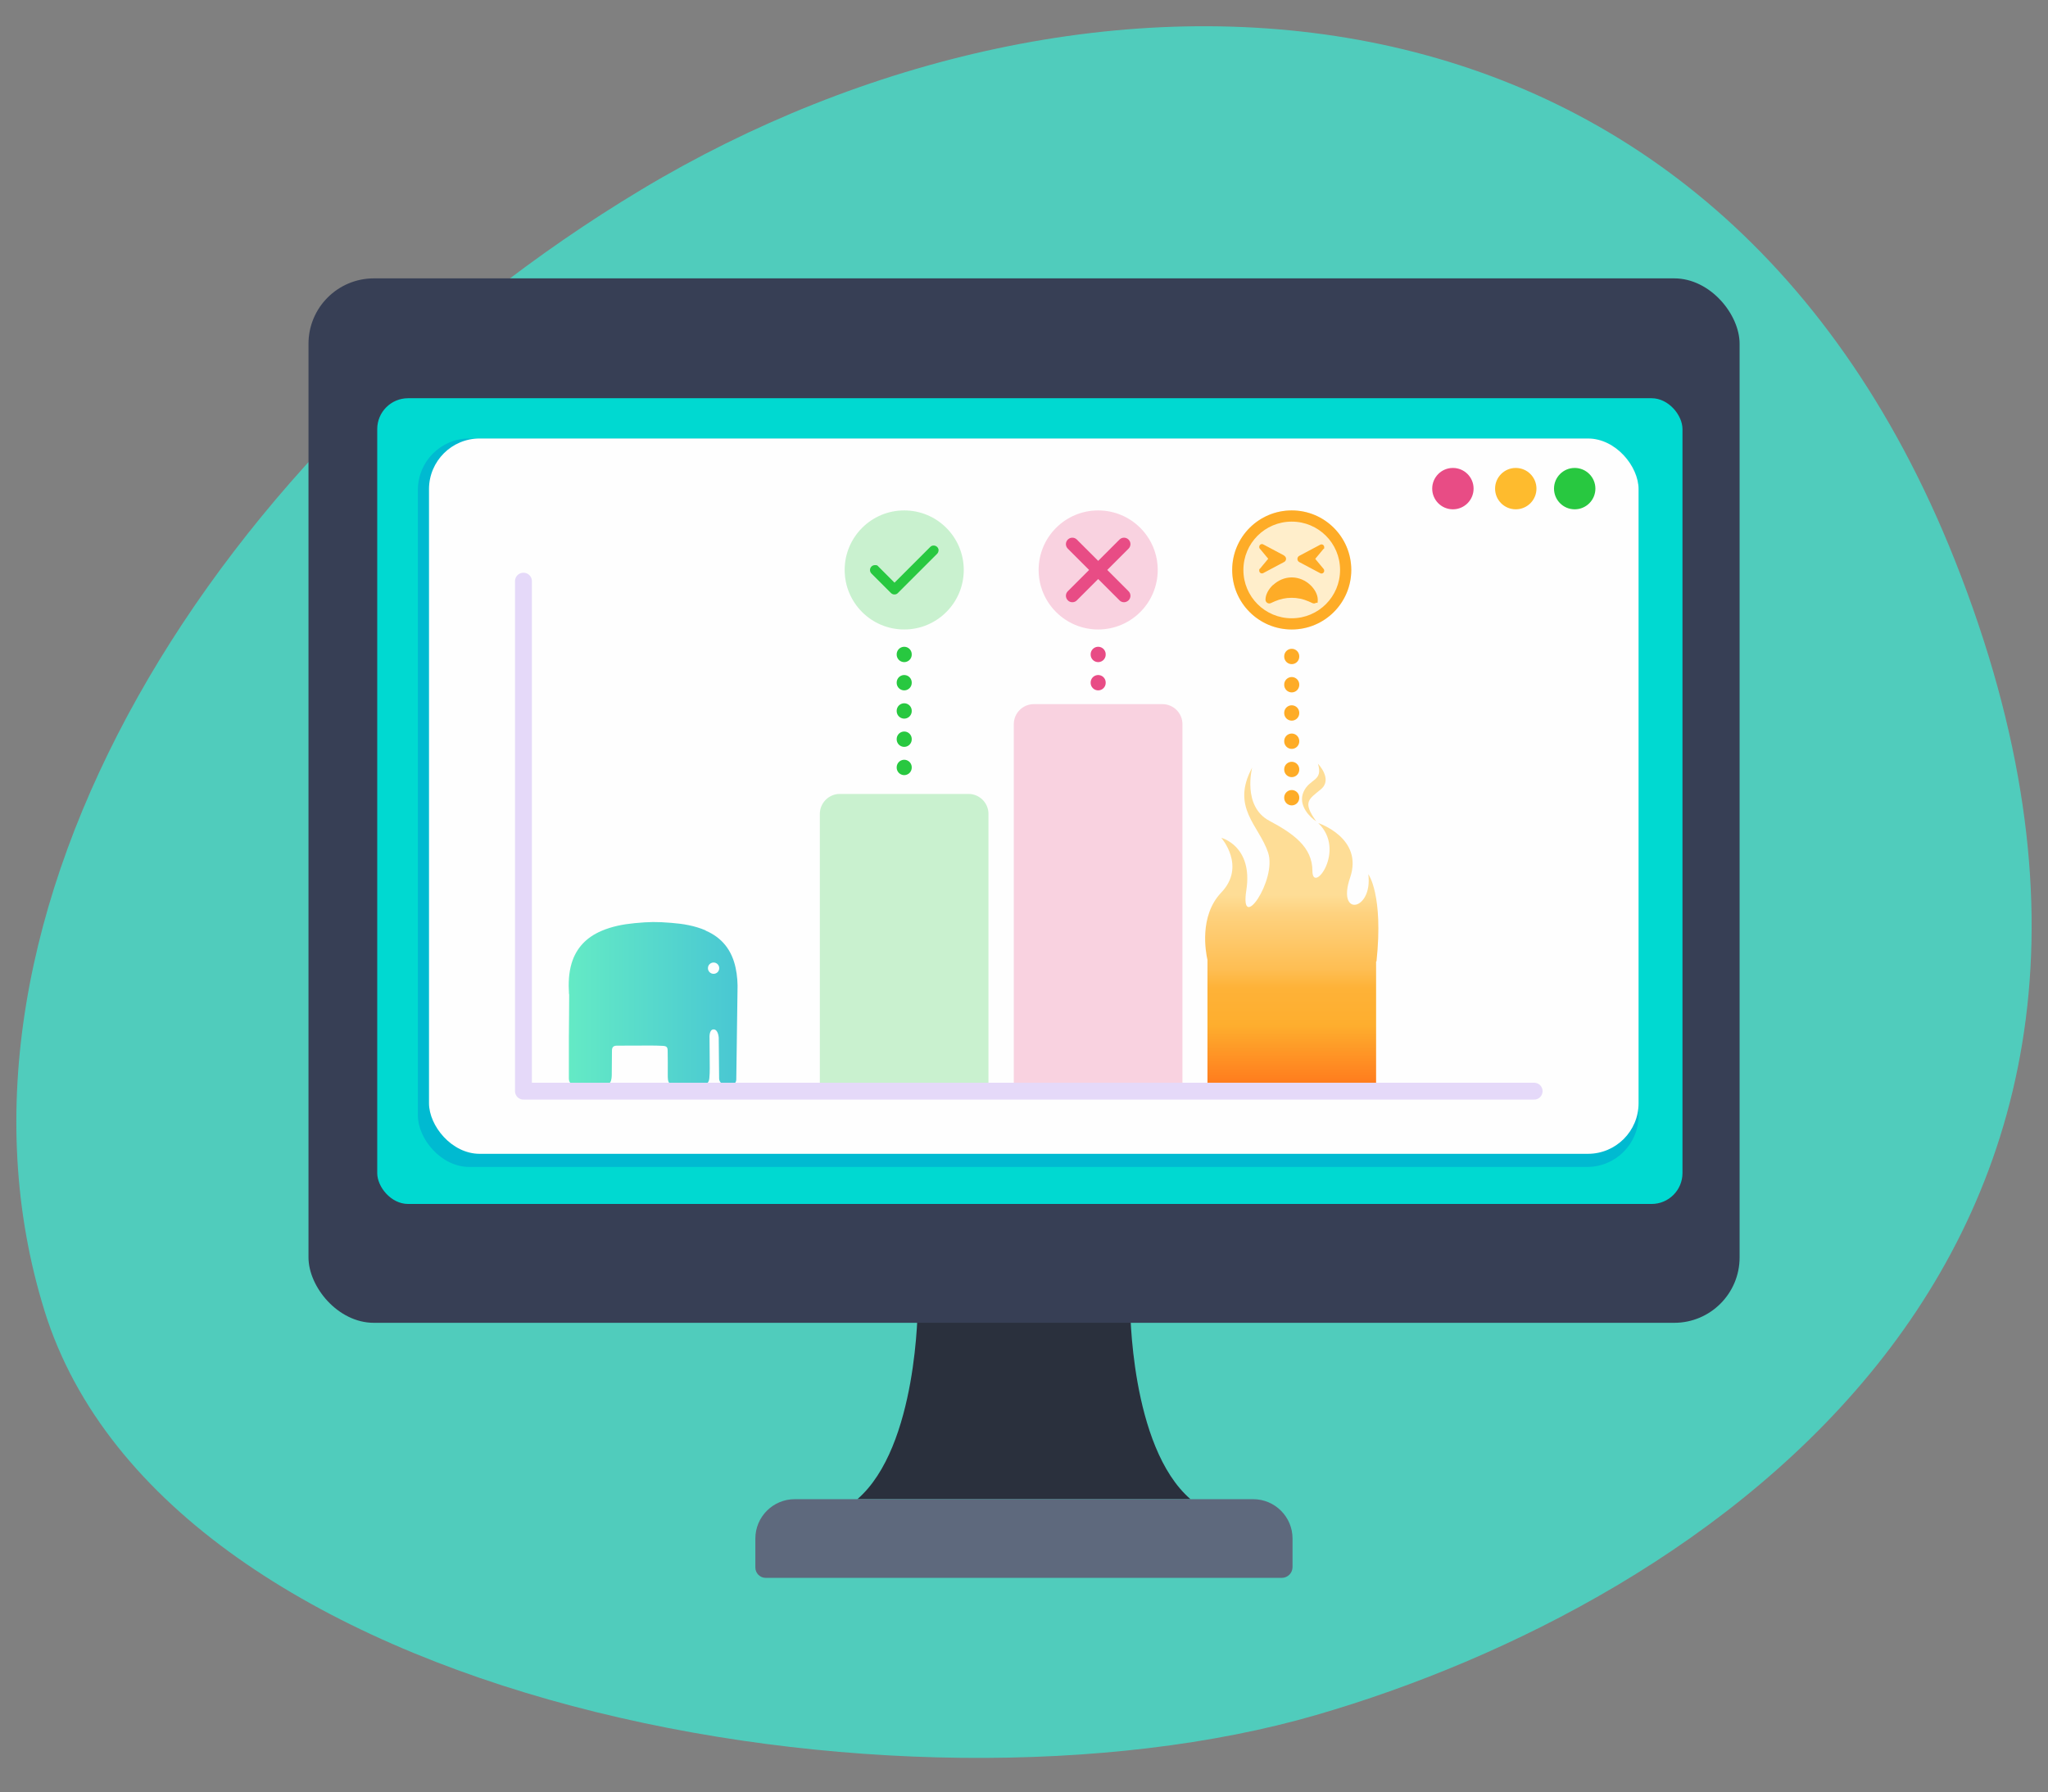 <?xml version="1.0" encoding="UTF-8"?>
<svg xmlns="http://www.w3.org/2000/svg" xmlns:xlink="http://www.w3.org/1999/xlink" version="1.1" viewBox="0 0 2029.4 1776.3">
  <rect x="0" y="0" width="2029.4" height="1776.3" fill="#808080" stroke="none"/>
  <!-- Generator: Adobe Illustrator 29.4.0, SVG Export Plug-In . SVG Version: 2.1.0 Build 152)  -->
  <defs>
    <style>
      .st0, .st1, .st2, .st3, .st4 {
        fill: none;
      }

      .st5 {
        fill: #f9d2e0;
      }

      .st6 {
        fill: #00d9d1;
      }

      .st7 {
        fill: url(#linear-gradient1);
      }

      .st8 {
        fill: #50ccbc;
      }

      .st9 {
        fill: #c9f1cf;
      }

      .st10 {
        fill: #373f55;
      }

      .st11 {
        fill: #28c840;
      }

      .st12 {
        fill: url(#linear-gradient);
      }

      .st13 {
        fill: #feac27;
      }

      .st14 {
        fill: #ffeecb;
      }

      .st1 {
        stroke: #28c840;
      }

      .st1, .st2, .st3 {
        stroke-dasharray: .3 27.7;
        stroke-width: 14.9px;
      }

      .st1, .st2, .st3, .st4 {
        stroke-linecap: round;
        stroke-linejoin: round;
      }

      .st15 {
        fill: #5e697d;
      }

      .st16 {
        fill: #febb2e;
      }

      .st2 {
        stroke: #e84c85;
      }

      .st17 {
        fill: #00bad1;
      }

      .st18 {
        fill: #fefefe;
      }

      .st3 {
        stroke: #feac27;
      }

      .st4 {
        stroke: #e5d9f9;
        stroke-width: 16.7px;
      }

      .st19 {
        fill: url(#EE_grad);
      }

      .st20 {
        fill: #2a303d;
      }

      .st21 {
        fill: #e84c85;
      }
    </style>
    <linearGradient id="linear-gradient" x1="1280" y1="887" x2="1280" y2="1071.1" gradientUnits="userSpaceOnUse">
      <stop offset="0" stop-color="#fedd96"/>
      <stop offset=".1" stop-color="#fed27f"/>
      <stop offset=".4" stop-color="#febe53"/>
      <stop offset=".5" stop-color="#feb238"/>
      <stop offset=".7" stop-color="#feae2e"/>
      <stop offset="1" stop-color="#ff7e1e"/>
    </linearGradient>
    <linearGradient id="linear-gradient1" x1="1301.9" y1="887" x2="1301.9" y2="1071.1" gradientUnits="userSpaceOnUse">
      <stop offset="0" stop-color="#fedd96"/>
      <stop offset="0" stop-color="#fed98c"/>
      <stop offset="0" stop-color="#fece6a"/>
      <stop offset=".1" stop-color="#fec650"/>
      <stop offset=".2" stop-color="#febf3d"/>
      <stop offset=".2" stop-color="#febc31"/>
      <stop offset=".3" stop-color="#febb2e"/>
      <stop offset=".7" stop-color="#f08f34"/>
      <stop offset=".9" stop-color="#e86031"/>
      <stop offset="1" stop-color="#e2312d"/>
    </linearGradient>
    <linearGradient id="EE_grad" data-name="EE grad" x1="563.5" y1="994.2" x2="730.7" y2="994.2" gradientUnits="userSpaceOnUse">
      <stop offset="0" stop-color="#64eac5"/>
      <stop offset="1" stop-color="#49c7d3"/>
    </linearGradient>
  </defs>
  <g id="Layer_2">
    <path class="st8" d="M44,1298.8C-77.8,906.3,215.3,440.2,635.6,187.9,1070.6-73.3,1691.4-63.5,1937.2,555.5c273.8,689.6-251.7,1033.6-632.9,1144.3-407.3,118.3-1138.5-8.4-1260.3-400.9Z"/>
  </g>
  <g id="Layer_6">
    <path class="st20" d="M909.4,1293.9s.3,140-59.8,192h330.1c-60.1-52-59.8-192-59.8-192h-210.6Z"/>
  </g>
  <g id="Layer_5">
    <rect class="st10" x="305.7" y="275.9" width="1418.1" height="1035.2" rx="64.8" ry="64.8"/>
    <rect class="st6" x="373.8" y="394.7" width="1293.4" height="798.6" rx="30.6" ry="30.6"/>
    <path class="st15" d="M787.5,1485.9h454.3c21.5,0,39,17.5,39,39v28.3c0,5.9-4.8,10.7-10.7,10.7h-511.3c-5.7,0-10.3-4.6-10.3-10.3v-28.7c0-21.5,17.5-39,39-39Z"/>
  </g>
  <g id="Layer_7">
    <g>
      <rect class="st17" x="414.1" y="434.6" width="1209.6" height="722" rx="50.9" ry="50.9"/>
      <ellipse class="st17" cx="1559.8" cy="485.2" rx="20.6" ry="20.8"/>
      <ellipse class="st17" cx="1500.9" cy="485.2" rx="20.6" ry="20.8"/>
      <ellipse class="st17" cx="1438" cy="485.2" rx="20.6" ry="20.8"/>
    </g>
  </g>
  <g id="Layer_1">
    <g>
      <rect class="st18" x="425.1" y="434.6" width="1198.6" height="709" rx="50.2" ry="50.2"/>
      <circle class="st11" cx="1560.4" cy="484.3" r="20.5"/>
      <circle class="st16" cx="1502" cy="484.3" r="20.5"/>
      <circle class="st21" cx="1439.7" cy="484.3" r="20.5"/>
    </g>
  </g>
  <g id="Layer_4">
    <g>
      <path class="st12" d="M1355.9,866.6c4.5,36.1-31.6,42.9-18.1,3.4,13.6-39.5-31.5-54.2-31.5-54.2,28.2,27.1-5.8,71.2-5.8,47.4s-19.1-37.1-42.7-49.7c-27.1-14.4-17-52.7-17-52.7-21.4,39.6,6.8,57.2,15.8,84.3s-28.4,81.3-21.6,37.3c6.8-44-24.8-52-24.8-52,0,0,24.8,28.2,0,54.2-22.2,23.2-15.4,59.3-13.7,66.8,0,.5,0,.9,0,1.4v128.5h167.1v-128.3l.4-.2c7-66.2-8.1-86.3-8.1-86.3Z"/>
      <path class="st7" d="M1304.1,813.8c-13.8-19.3-7-21.6,4.9-31.6s-3-25.2-3-25.2c5.3,17.7-8.3,14.3-14.3,27.9-6,13.6,7.2,25.8,12.4,29Z"/>
    </g>
    <path class="st9" d="M832.2,786.9h127.5c10.9,0,19.8,8.9,19.8,19.8v274.7h-167.1v-274.7c0-10.9,8.9-19.8,19.8-19.8Z"/>
    <path class="st5" d="M1024.4,697.9h127.5c10.9,0,19.8,8.9,19.8,19.8v363.7h-167.1v-363.7c0-10.9,8.9-19.8,19.8-19.8Z"/>
    <g>
      <ellipse class="st0" cx="707.1" cy="959.6" rx="5.6" ry="5.6"/>
      <path class="st19" d="M699.1,922.1c-10.8-4.6-22.2-6.5-33.8-7.4-14.6-1.2-22-1.1-36.6.3-11.3,1.1-22.3,3.2-32.8,7.7-14.6,6.3-24.8,16.6-29.5,32.1-2.9,9.8-3.2,19.8-2.6,29.9,0,.3.1.7.2,1,0,14.2-.2,28.4-.3,42.6,0,13.4,0,26.9,0,40.3,0,4.2,1.8,6.1,5.9,6.1,8.8,0,17.6,0,26.3,0,1.8,0,3.5.2,5.3,0,2.2-.2,3.7-1.6,4.3-3.7.4-1.6.7-3.3.7-4.9.1-8.2.1-16.5.2-24.7,0-3.6,1.5-5,5-5,10.5,0,21-.1,31.4-.1,4.7,0,9.4,0,14,.3,3.7.2,4.8,1.2,4.8,5,.2,7.8.1,15.6.1,23.4,0,1.7,0,3.3.2,5,.4,2.9,1.8,4.9,4.7,4.9,10,0,20,0,30,0,.2,0,.4,0,.6,0,3.9-.5,5.3-2.4,5.7-6.3.3-3.2.4-6.5.4-9.8,0-10-.1-19.9-.2-29.9,0,0-.7-8.6,4-8.6s5.1,8.2,5.1,8.2c0,0,.4,36,.4,40.5s4.6,5.9,4.6,5.9h7.3c5.4,0,5.1-5.2,5.1-5.2l1.2-87c.3-7.9-.2-15.8-1.9-23.6-3.7-17.2-13.3-29.7-29.6-36.7ZM707.1,965.2c-3.1,0-5.6-2.5-5.6-5.6s2.5-5.6,5.6-5.6,5.6,2.5,5.6,5.6-2.5,5.6-5.6,5.6Z"/>
    </g>
    <polyline class="st4" points="1520.2 1081.5 518.7 1081.5 518.7 576"/>
    <g>
      <circle class="st9" cx="896" cy="564.9" r="59"/>
      <path class="st11" d="M930,545.5c0,1.2-.5,2.5-1.4,3.4l-38.9,38.9c-.9,1-2.2,1.4-3.4,1.4s-2.5-.5-3.4-1.4l-19.4-19.4c-.9-.9-1.4-2.2-1.4-3.4,0-2.8,2.3-4.9,4.9-4.9s2.5.5,3.4,1.4l16,16,35.4-35.4c.9-1,2.2-1.4,3.4-1.4,2.6,0,4.9,2.1,4.9,4.9Z"/>
    </g>
    <line class="st1" x1="896" y1="760.8" x2="896" y2="640"/>
    <line class="st3" x1="1280" y1="790.8" x2="1280" y2="640"/>
    <line class="st2" x1="1088.2" y1="676.8" x2="1088.2" y2="640"/>
    <g>
      <circle class="st5" cx="1088.2" cy="564.9" r="59"/>
      <path class="st21" d="M1118.3,586c2.5,2.5,2.5,6.5,0,9-1.2,1.2-2.9,1.9-4.5,1.9s-3.3-.6-4.5-1.9l-21.1-21.1-21.1,21.1c-1.2,1.3-2.9,1.9-4.5,1.9s-3.3-.6-4.5-1.9c-2.5-2.5-2.5-6.5,0-9l21.1-21.1-21.1-21.1c-2.5-2.5-2.5-6.5,0-9,2.5-2.5,6.5-2.5,9,0l21.1,21.1,21.1-21.1c2.5-2.5,6.5-2.5,9,0s2.5,6.5,0,9l-21.1,21.1,21.1,21.1Z"/>
    </g>
    <g>
      <circle class="st14" cx="1280" cy="564.9" r="59"/>
      <path class="st13" d="M1339,564.9c0,32.6-26.4,59-59,59s-59-26.4-59-59,26.4-59,59-59,59,26.4,59,59ZM1280,517c-26.5,0-47.9,21.4-47.9,47.9s21.4,47.9,47.9,47.9,47.9-21.4,47.9-47.9-21.4-47.9-47.9-47.9ZM1272.5,550.8c2.5,1.3,2.5,4.9,0,6.2l-20.7,11c-1.8,1-4-.3-4-2.4s0-1.3.6-1.8l8.3-10-8.3-10c-.6-.5-.6-1.1-.6-1.8,0-2.1,2.2-3.4,4-2.4l20.7,11ZM1261.7,579.7c4.5-4.2,10.9-7.4,18.3-7.4s13.8,3.2,18.3,7.4c4.4,4.1,7.5,9.6,7.5,14.7s-.6,2.4-1.7,3.1c-1.1.7-2.4.8-3.5.3l-4-1.8c-5.3-2.3-10.9-3.5-16.7-3.5s-11.4,1.2-16.7,3.5l-4,1.8c-1.1.5-2.4.4-3.5-.3-1-.7-1.7-1.8-1.7-3.1,0-5.1,3.1-10.6,7.5-14.7ZM1311.6,543.9l-8.3,10,8.3,10c.4.5.6,1.1.6,1.8,0,2.1-2.2,3.4-4,2.4l-20.7-11c-2.5-1.3-2.5-4.9,0-6.2l20.7-11c1.8-1,4,.3,4,2.4s-.2,1.3-.6,1.8Z"/>
    </g>
  </g>
</svg>